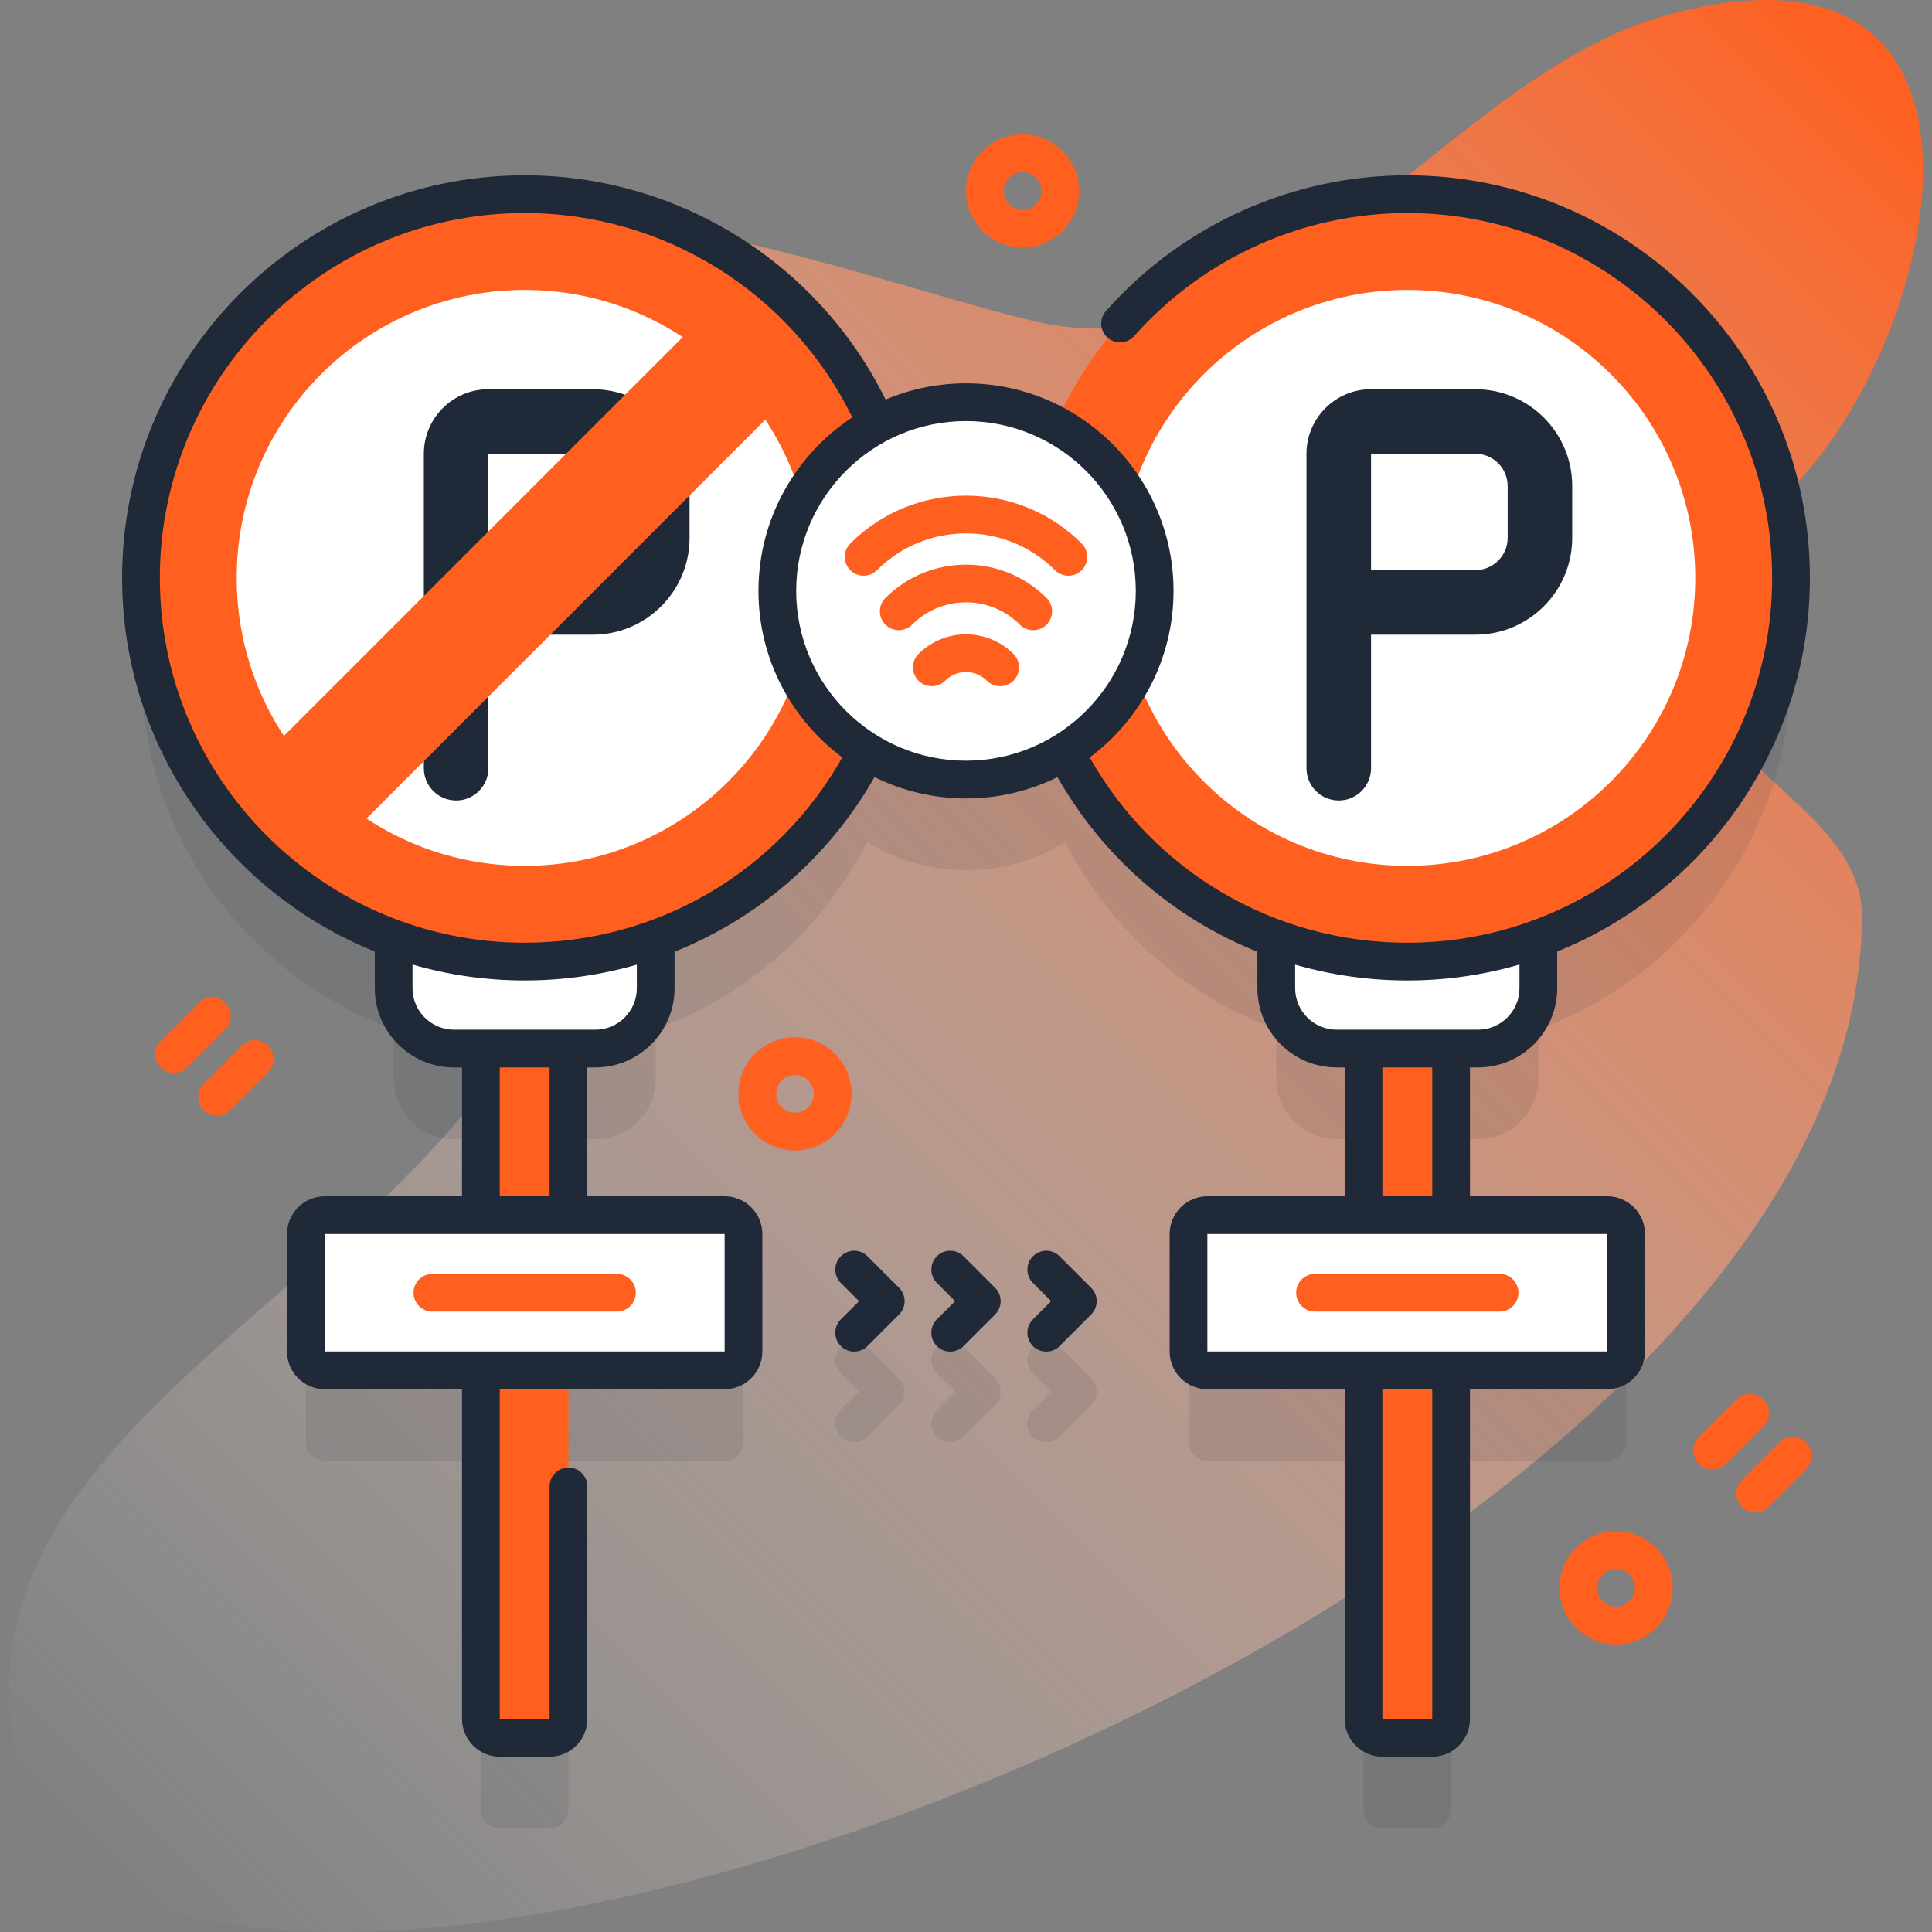 <svg width="128" height="128" viewBox="0 0 128 128" fill="none" xmlns="http://www.w3.org/2000/svg">
<rect x="0" y="0" width="128" height="128" fill="#808080" stroke="none"/>
<g clip-path="url(#clip0_3871_40574)">
<path d="M112.224 44.267C111.542 40.1 114.26 36.171 117.497 33.46C128.335 24.381 135.426 -5.814 110.475 0.99C95.661 5.029 85.03 25.259 68.358 21.244C54.171 17.828 20.648 4.192 26.115 28.625C29.258 42.672 43.064 45.609 36.627 63.73C29.072 84.998 -4.646 93.862 1.29 117.352C9.009 147.904 123.356 107.647 123.356 60.654C123.356 53.954 113.306 50.876 112.224 44.267Z" fill="url(#paint0_linear_3871_40574)"/>
<g opacity="0.1">
<path d="M97.921 75.47C100.13 75.47 101.921 73.68 101.921 71.47V68.186C111.685 64.638 118.66 55.277 118.66 44.286C118.66 30.247 107.279 18.865 93.239 18.865C82.806 18.865 73.843 25.15 69.925 34.139C68.162 33.188 66.144 32.647 64 32.647C61.855 32.647 59.838 33.188 58.074 34.139C54.156 25.15 45.193 18.865 34.761 18.865C20.721 18.865 9.339 30.247 9.339 44.286C9.339 55.277 16.314 64.638 26.078 68.186V71.47C26.078 73.68 27.869 75.47 30.078 75.47H31.858V86.507H21.514C20.824 86.507 20.264 87.067 20.264 87.757V95.54C20.264 96.23 20.824 96.79 21.514 96.79H31.858V119.885C31.858 120.575 32.418 121.135 33.108 121.135H36.413C37.103 121.135 37.663 120.575 37.663 119.885V96.79H48.008C48.698 96.79 49.258 96.23 49.258 95.54V87.757C49.258 87.067 48.698 86.507 48.008 86.507H37.663V75.47H39.444C41.653 75.47 43.444 73.68 43.444 71.47V68.186C49.531 65.974 54.533 61.503 57.438 55.786C59.345 56.965 61.593 57.648 64 57.648C66.408 57.648 68.655 56.965 70.562 55.786C73.467 61.503 78.469 65.974 84.557 68.186V71.47C84.557 73.68 86.347 75.47 88.557 75.47H90.336V86.507H79.992C79.302 86.507 78.742 87.067 78.742 87.757V95.54C78.742 96.23 79.302 96.79 79.992 96.79H90.336V119.885C90.336 120.575 90.896 121.135 91.586 121.135H94.891C95.581 121.135 96.141 120.575 96.141 119.885V96.79H106.485C107.175 96.79 107.735 96.23 107.735 95.54V87.757C107.735 87.067 107.175 86.507 106.485 86.507H96.141V75.47H97.921Z" fill="#1F2937"/>
<path d="M57.475 89.231C56.987 88.742 56.196 88.742 55.708 89.231C55.219 89.719 55.219 90.51 55.708 90.998L56.915 92.206L55.708 93.413C55.219 93.901 55.219 94.693 55.708 95.181C55.952 95.425 56.271 95.547 56.591 95.547C56.911 95.547 57.231 95.425 57.475 95.181L59.566 93.089C60.055 92.601 60.055 91.81 59.566 91.322L57.475 89.231Z" fill="#1F2937"/>
<path d="M63.838 89.231C63.35 88.742 62.559 88.742 62.07 89.231C61.582 89.719 61.582 90.51 62.07 90.998L63.278 92.206L62.07 93.413C61.582 93.901 61.582 94.693 62.07 95.181C62.314 95.425 62.634 95.547 62.954 95.547C63.274 95.547 63.594 95.425 63.838 95.181L65.929 93.089C66.418 92.601 66.418 91.81 65.929 91.322L63.838 89.231Z" fill="#1F2937"/>
<path d="M70.201 89.231C69.713 88.742 68.922 88.742 68.434 89.231C67.945 89.719 67.945 90.51 68.434 90.998L69.641 92.206L68.434 93.413C67.945 93.901 67.945 94.693 68.434 95.181C68.678 95.425 68.997 95.547 69.317 95.547C69.637 95.547 69.957 95.425 70.201 95.181L72.293 93.089C72.781 92.601 72.781 91.81 72.293 91.322L70.201 89.231Z" fill="#1F2937"/>
</g>
<path d="M39.443 69.47H30.078C27.869 69.47 26.078 67.68 26.078 65.47V62.041H43.443V65.47C43.443 67.68 41.652 69.47 39.443 69.47Z" fill="white"/>
<path d="M34.761 63.708C48.801 63.708 60.182 52.327 60.182 38.287C60.182 24.247 48.801 12.865 34.761 12.865C20.721 12.865 9.339 24.247 9.339 38.287C9.339 52.327 20.721 63.708 34.761 63.708Z" fill="#FF5F1F"/>
<path d="M34.761 57.365C45.297 57.365 53.839 48.823 53.839 38.287C53.839 27.75 45.297 19.209 34.761 19.209C24.224 19.209 15.683 27.75 15.683 38.287C15.683 48.823 24.224 57.365 34.761 57.365Z" fill="white"/>
<path d="M30.219 53.035C29.038 53.035 28.081 52.078 28.081 50.897V30.064C28.081 27.706 29.999 25.788 32.357 25.788H39.271C42.808 25.788 45.686 28.665 45.686 32.202V35.635C45.686 39.172 42.808 42.049 39.271 42.049H32.357V50.897C32.357 52.078 31.4 53.035 30.219 53.035ZM32.357 37.773H39.271C40.45 37.773 41.409 36.814 41.409 35.635V32.203C41.409 31.024 40.45 30.064 39.271 30.064H32.357V37.773Z" fill="#1F2937"/>
<path d="M15.577 51.991L48.457 19.11L53.929 24.582L21.049 57.462L15.577 51.991Z" fill="#FF5F1F"/>
<path d="M37.663 69.47V113.885C37.663 114.575 37.103 115.135 36.413 115.135H33.108C32.418 115.135 31.858 114.575 31.858 113.885V69.47H37.663Z" fill="#FF5F1F"/>
<path d="M97.921 69.47H88.556C86.347 69.47 84.556 67.68 84.556 65.47V62.041H101.921V65.47C101.921 67.68 100.13 69.47 97.921 69.47Z" fill="white"/>
<path d="M93.238 63.708C107.278 63.708 118.66 52.327 118.66 38.287C118.66 24.247 107.278 12.865 93.238 12.865C79.198 12.865 67.817 24.247 67.817 38.287C67.817 52.327 79.198 63.708 93.238 63.708Z" fill="#FF5F1F"/>
<path d="M93.238 57.365C103.775 57.365 112.316 48.823 112.316 38.287C112.316 27.75 103.775 19.209 93.238 19.209C82.702 19.209 74.16 27.75 74.16 38.287C74.16 48.823 82.702 57.365 93.238 57.365Z" fill="white"/>
<path d="M88.696 53.035C87.515 53.035 86.558 52.078 86.558 50.897V30.064C86.558 27.706 88.477 25.788 90.835 25.788H97.749C101.286 25.788 104.163 28.665 104.163 32.202V35.635C104.163 39.172 101.286 42.049 97.749 42.049H90.835V50.897C90.835 52.078 89.877 53.035 88.696 53.035ZM90.835 37.773H97.749C98.928 37.773 99.887 36.814 99.887 35.635V32.203C99.887 31.024 98.928 30.064 97.749 30.064H90.835V37.773Z" fill="#1F2937"/>
<path d="M96.14 69.47V113.885C96.14 114.575 95.581 115.135 94.89 115.135H91.585C90.895 115.135 90.335 114.575 90.335 113.885V69.47H96.14Z" fill="#FF5F1F"/>
<path d="M48.007 90.789H21.514C20.824 90.789 20.264 90.23 20.264 89.539V81.757C20.264 81.067 20.824 80.507 21.514 80.507H48.007C48.698 80.507 49.257 81.067 49.257 81.757V89.539C49.257 90.23 48.698 90.789 48.007 90.789Z" fill="white"/>
<path d="M40.874 86.898H28.646C27.956 86.898 27.396 86.339 27.396 85.648C27.396 84.958 27.956 84.398 28.646 84.398H40.874C41.565 84.398 42.124 84.958 42.124 85.648C42.124 86.339 41.565 86.898 40.874 86.898Z" fill="#FF5F1F"/>
<path d="M106.484 90.789H79.991C79.301 90.789 78.741 90.23 78.741 89.539V81.757C78.741 81.067 79.301 80.507 79.991 80.507H106.484C107.175 80.507 107.734 81.067 107.734 81.757V89.539C107.734 90.23 107.175 90.789 106.484 90.789Z" fill="white"/>
<path d="M99.352 86.898H87.124C86.434 86.898 85.874 86.339 85.874 85.648C85.874 84.958 86.434 84.398 87.124 84.398H99.352C100.043 84.398 100.602 84.958 100.602 85.648C100.602 86.339 100.043 86.898 99.352 86.898Z" fill="#FF5F1F"/>
<path d="M64 51.648C70.904 51.648 76.5 46.051 76.5 39.148C76.5 32.244 70.904 26.648 64 26.648C57.096 26.648 51.5 32.244 51.5 39.148C51.5 46.051 57.096 51.648 64 51.648Z" fill="white"/>
<path d="M70.78 38.142C70.46 38.142 70.14 38.02 69.896 37.776C66.645 34.525 61.354 34.525 58.103 37.776C57.615 38.264 56.824 38.264 56.335 37.776C55.847 37.288 55.847 36.496 56.335 36.008C60.561 31.782 67.438 31.782 71.664 36.008C72.152 36.496 72.152 37.288 71.664 37.776C71.42 38.02 71.1 38.142 70.78 38.142Z" fill="#FF5F1F"/>
<path d="M68.454 41.75C68.134 41.75 67.814 41.628 67.57 41.384C65.601 39.415 62.398 39.415 60.429 41.384C59.941 41.872 59.149 41.872 58.661 41.384C58.173 40.896 58.173 40.104 58.661 39.616C61.605 36.672 66.395 36.672 69.338 39.616C69.826 40.104 69.826 40.896 69.338 41.384C69.094 41.628 68.774 41.75 68.454 41.75Z" fill="#FF5F1F"/>
<path d="M66.263 45.462C65.943 45.462 65.624 45.34 65.379 45.096C64.618 44.335 63.38 44.335 62.62 45.096C62.132 45.584 61.34 45.584 60.852 45.096C60.364 44.608 60.364 43.816 60.852 43.328C62.587 41.592 65.412 41.592 67.147 43.328C67.635 43.816 67.635 44.608 67.147 45.096C66.903 45.34 66.583 45.462 66.263 45.462Z" fill="#FF5F1F"/>
<path d="M97.92 70.72C100.815 70.72 103.17 68.365 103.17 65.47V63.039C112.972 59.092 119.91 49.485 119.91 38.286C119.91 23.58 107.945 11.615 93.239 11.615C85.613 11.615 78.336 14.892 73.273 20.605C72.815 21.121 72.862 21.912 73.379 22.369C73.896 22.828 74.686 22.779 75.144 22.263C79.733 17.085 86.328 14.115 93.239 14.115C106.567 14.115 117.41 24.958 117.41 38.286C117.41 51.615 106.567 62.458 93.239 62.458C84.447 62.458 76.488 57.782 72.195 50.182C75.563 47.673 77.75 43.661 77.75 39.148C77.75 31.566 71.582 25.398 64 25.398C62.112 25.398 60.312 25.78 58.673 26.472C54.192 17.406 44.945 11.615 34.76 11.615C20.054 11.615 8.09 23.58 8.09 38.288C8.09 49.485 15.028 59.092 24.83 63.039V65.47C24.83 68.365 27.185 70.72 30.08 70.72H30.61V79.257H21.514C20.136 79.257 19.014 80.379 19.014 81.757V89.539C19.014 90.918 20.136 92.039 21.514 92.039H30.61V113.885C30.61 115.263 31.731 116.385 33.11 116.385H36.412C37.791 116.385 38.912 115.263 38.912 113.885V98.48C38.912 97.789 38.353 97.23 37.662 97.23C36.972 97.23 36.412 97.789 36.412 98.48V113.885H33.11V92.039H48.008C49.386 92.039 50.508 90.918 50.508 89.539V81.757C50.508 80.379 49.386 79.257 48.008 79.257H38.912V70.72H39.442C42.337 70.72 44.692 68.365 44.692 65.47V63.053C50.21 60.849 54.899 56.827 57.938 51.485C59.768 52.388 61.825 52.898 64 52.898C66.174 52.898 68.231 52.389 70.061 51.486C73.101 56.83 77.789 60.852 83.307 63.056V65.47C83.307 68.365 85.662 70.72 88.557 70.72H89.087V79.257H79.992C78.613 79.257 77.492 80.379 77.492 81.757V89.54C77.492 90.918 78.613 92.04 79.992 92.04H89.087V113.885C89.087 115.263 90.209 116.385 91.587 116.385H94.89C96.268 116.385 97.39 115.263 97.39 113.885V92.04H106.485C107.863 92.04 108.985 90.918 108.985 89.54V81.757C108.985 80.379 107.863 79.257 106.485 79.257H97.39V70.72H97.92ZM48.008 81.757L48.009 89.54H21.514V81.757H48.008ZM33.11 79.257V70.72H36.412V79.257H33.11ZM42.192 65.47C42.192 66.986 40.959 68.22 39.442 68.22H30.08C28.564 68.22 27.33 66.986 27.33 65.47V63.903C29.689 64.589 32.182 64.957 34.76 64.957C37.321 64.957 39.816 64.594 42.192 63.91V65.47ZM34.76 62.458C21.432 62.458 10.59 51.615 10.59 38.288C10.59 24.959 21.433 14.115 34.76 14.115C44.018 14.115 52.421 19.394 56.469 27.652C52.727 30.111 50.25 34.345 50.25 39.148C50.25 43.661 52.436 47.672 55.804 50.181C51.513 57.78 43.549 62.458 34.76 62.458ZM64 50.398C57.797 50.398 52.75 45.351 52.75 39.148C52.75 32.944 57.797 27.898 64 27.898C70.203 27.898 75.25 32.944 75.25 39.148C75.25 45.351 70.203 50.398 64 50.398ZM94.89 113.885H91.587V92.04H94.89V113.885ZM106.485 81.757L106.486 89.54H79.992V81.757H106.485ZM91.587 79.257V70.72H94.89V79.257H91.587ZM88.557 68.22C87.041 68.22 85.807 66.986 85.807 65.47V63.912C88.182 64.595 90.678 64.958 93.239 64.958C95.817 64.958 98.31 64.589 100.67 63.903V65.47C100.67 66.986 99.436 68.22 97.92 68.22H88.557Z" fill="#1F2937"/>
<path d="M57.475 83.231C56.987 82.742 56.196 82.742 55.708 83.231C55.219 83.719 55.219 84.51 55.708 84.998L56.915 86.206L55.708 87.413C55.219 87.901 55.219 88.693 55.708 89.181C55.952 89.425 56.271 89.547 56.591 89.547C56.911 89.547 57.231 89.425 57.475 89.181L59.566 87.089C60.055 86.601 60.055 85.81 59.566 85.322L57.475 83.231Z" fill="#1F2937"/>
<path d="M63.838 83.231C63.35 82.742 62.559 82.742 62.07 83.231C61.582 83.719 61.582 84.51 62.07 84.998L63.278 86.206L62.07 87.413C61.582 87.901 61.582 88.693 62.07 89.181C62.314 89.425 62.634 89.547 62.954 89.547C63.274 89.547 63.594 89.425 63.838 89.181L65.929 87.089C66.418 86.601 66.418 85.81 65.929 85.322L63.838 83.231Z" fill="#1F2937"/>
<path d="M70.201 83.231C69.713 82.742 68.922 82.742 68.434 83.231C67.945 83.719 67.945 84.51 68.434 84.998L69.641 86.206L68.434 87.413C67.945 87.901 67.945 88.693 68.434 89.181C68.678 89.425 68.997 89.547 69.317 89.547C69.637 89.547 69.957 89.425 70.201 89.181L72.293 87.089C72.781 86.601 72.781 85.81 72.293 85.322L70.201 83.231Z" fill="#1F2937"/>
<path d="M107.068 108.948C105.001 108.948 103.318 107.266 103.318 105.198C103.318 103.13 105.001 101.448 107.068 101.448C109.136 101.448 110.818 103.13 110.818 105.198C110.818 107.266 109.136 108.948 107.068 108.948ZM107.068 103.948C106.379 103.948 105.818 104.509 105.818 105.198C105.818 105.887 106.379 106.448 107.068 106.448C107.758 106.448 108.318 105.887 108.318 105.198C108.318 104.509 107.758 103.948 107.068 103.948Z" fill="#FF5F1F"/>
<path d="M67.75 16.406C65.682 16.406 64 14.724 64 12.656C64 10.588 65.682 8.906 67.75 8.906C69.818 8.906 71.5 10.588 71.5 12.656C71.5 14.724 69.818 16.406 67.75 16.406ZM67.75 11.406C67.061 11.406 66.5 11.967 66.5 12.656C66.5 13.345 67.061 13.906 67.75 13.906C68.439 13.906 69 13.345 69 12.656C69 11.967 68.439 11.406 67.75 11.406Z" fill="#FF5F1F"/>
<path d="M52.669 76.22C50.602 76.22 48.919 74.537 48.919 72.47C48.919 70.402 50.602 68.72 52.669 68.72C54.737 68.72 56.419 70.402 56.419 72.47C56.419 74.537 54.737 76.22 52.669 76.22ZM52.669 71.22C51.98 71.22 51.419 71.781 51.419 72.47C51.419 73.159 51.98 73.72 52.669 73.72C53.359 73.72 53.919 73.159 53.919 72.47C53.919 71.781 53.359 71.22 52.669 71.22Z" fill="#FF5F1F"/>
<path d="M113.447 97.356C113.127 97.356 112.808 97.234 112.563 96.989C112.075 96.501 112.075 95.71 112.563 95.222L115.063 92.722C115.552 92.234 116.343 92.234 116.831 92.722C117.319 93.21 117.319 94.001 116.831 94.489L114.331 96.989C114.087 97.234 113.767 97.356 113.447 97.356Z" fill="#FF5F1F"/>
<path d="M116.286 100.194C115.966 100.194 115.647 100.072 115.402 99.828C114.914 99.34 114.914 98.549 115.402 98.061L117.902 95.561C118.391 95.072 119.182 95.072 119.67 95.561C120.158 96.049 120.158 96.84 119.67 97.328L117.17 99.828C116.926 100.072 116.606 100.194 116.286 100.194Z" fill="#FF5F1F"/>
<path d="M11.544 71.081C11.224 71.081 10.904 70.959 10.66 70.714C10.172 70.226 10.172 69.435 10.66 68.947L13.16 66.447C13.648 65.959 14.44 65.959 14.928 66.447C15.416 66.935 15.416 67.726 14.928 68.214L12.428 70.714C12.184 70.959 11.864 71.081 11.544 71.081Z" fill="#FF5F1F"/>
<path d="M14.383 73.919C14.063 73.919 13.743 73.797 13.499 73.553C13.011 73.065 13.011 72.274 13.499 71.786L15.999 69.286C16.487 68.797 17.279 68.797 17.767 69.286C18.255 69.774 18.255 70.565 17.767 71.053L15.267 73.553C15.023 73.797 14.703 73.919 14.383 73.919Z" fill="#FF5F1F"/>
</g>
<defs>
<linearGradient id="paint0_linear_3871_40574" x1="1.868" y1="120.217" x2="121.952" y2="0.133" gradientUnits="userSpaceOnUse">
<stop stop-color="white" stop-opacity="0"/>
<stop offset="1" stop-color="#FF5F1F"/>
</linearGradient>
<clipPath id="clip0_3871_40574">
<rect width="128" height="128" fill="white"/>
</clipPath>
</defs>
</svg>
